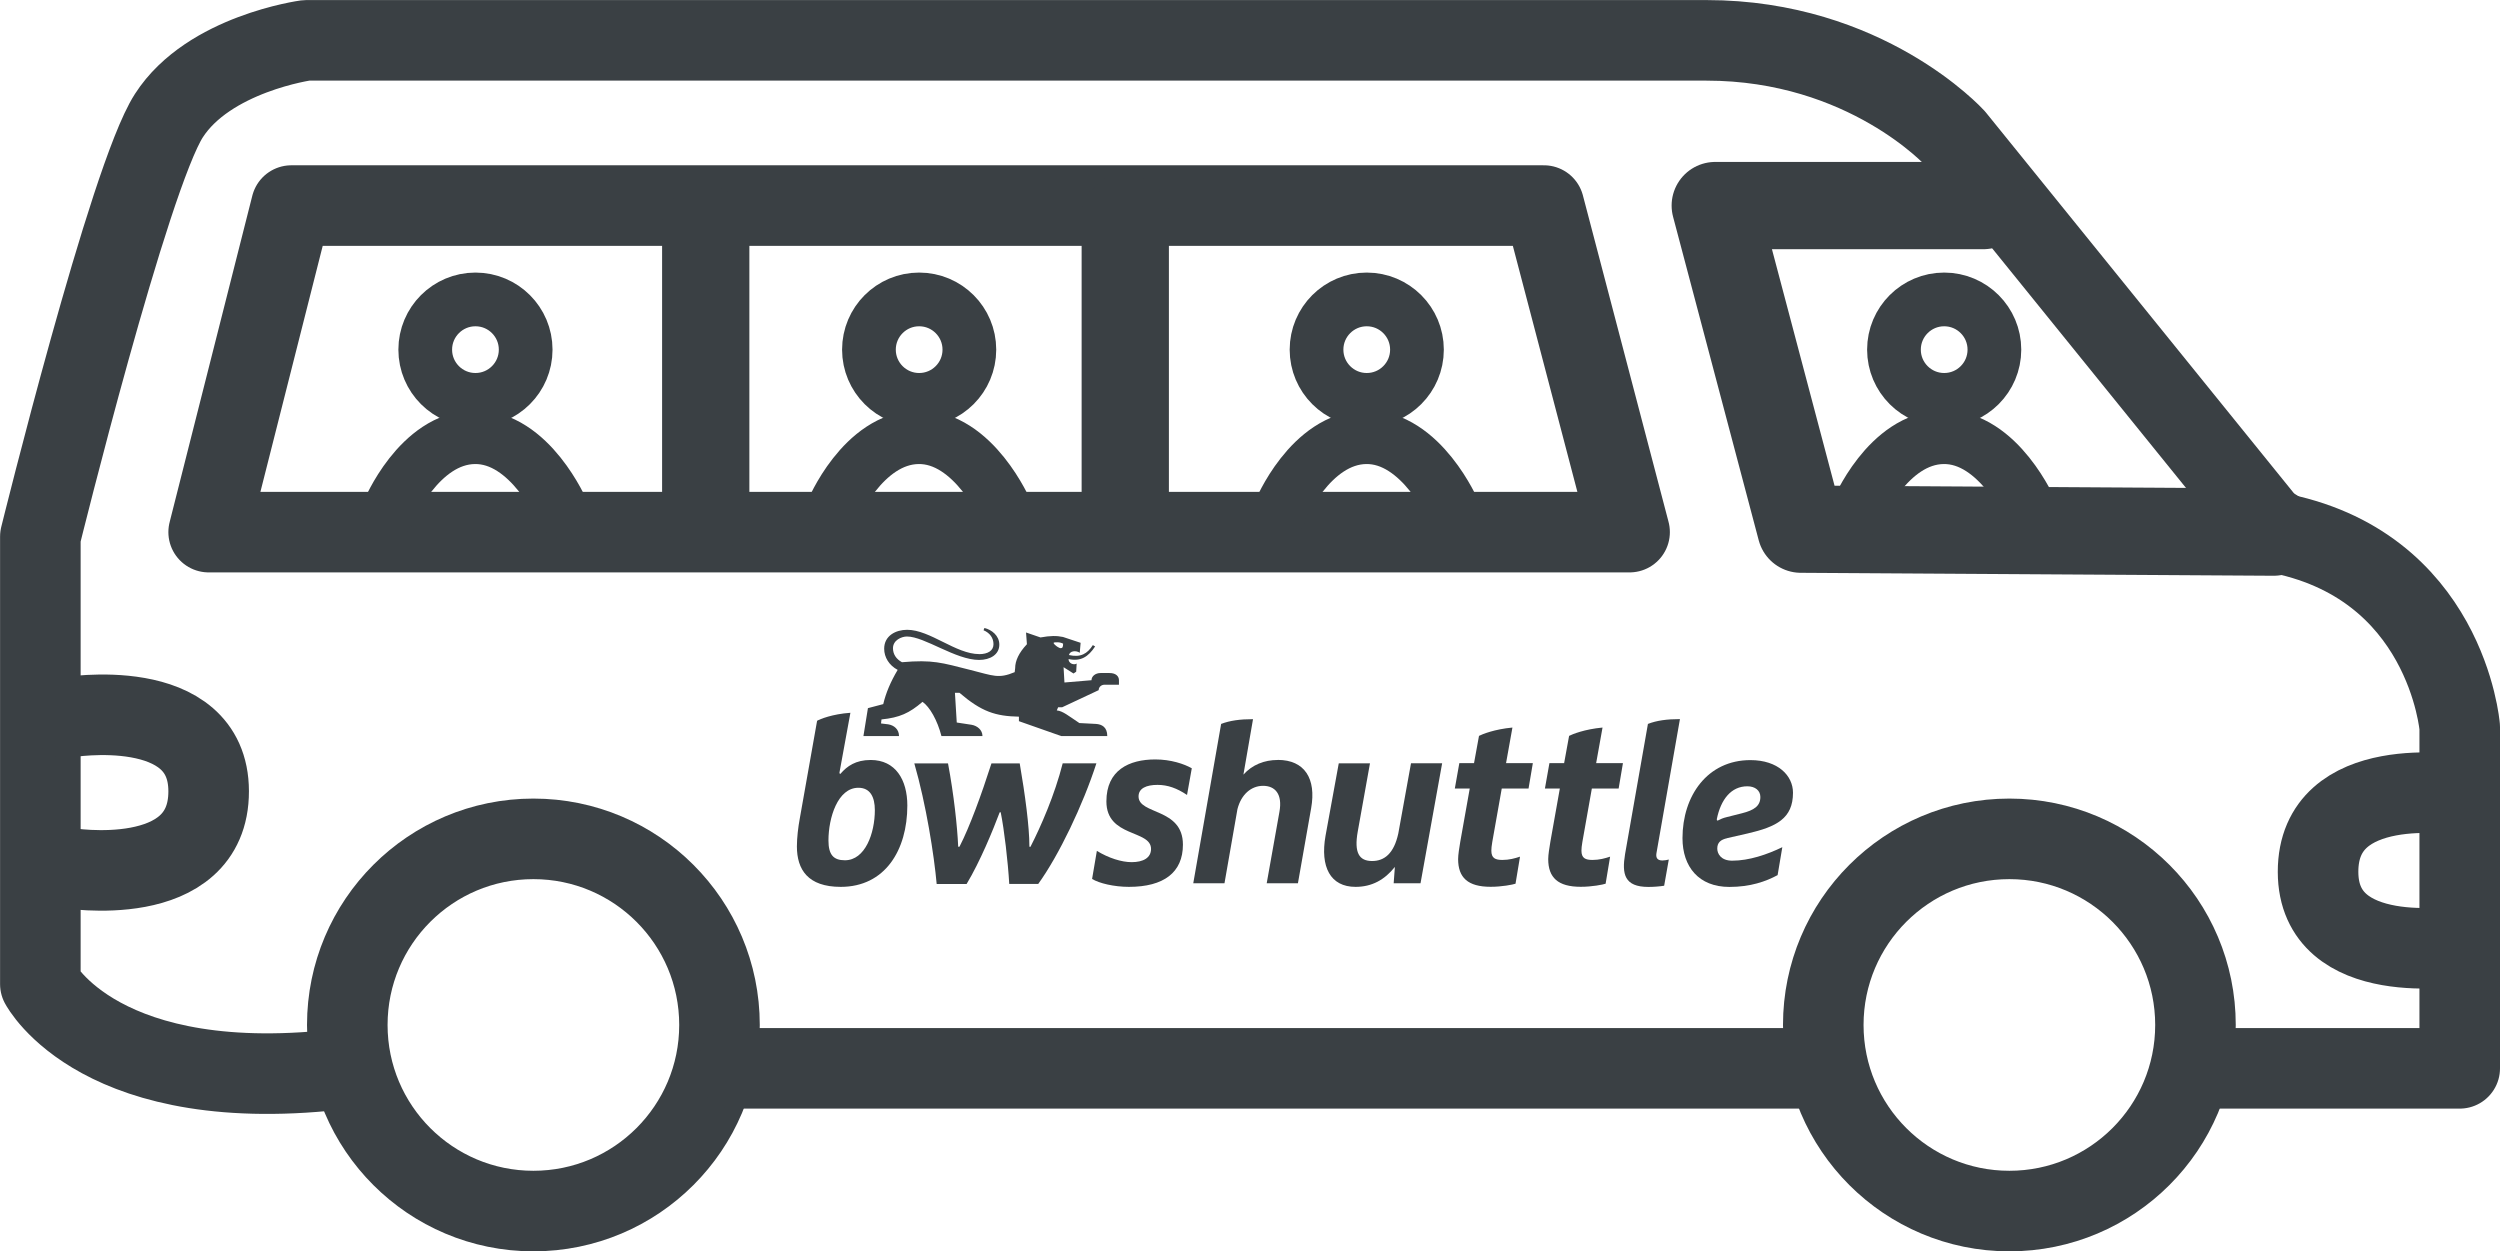 <?xml version="1.0" encoding="UTF-8"?>
<svg xmlns="http://www.w3.org/2000/svg" xmlns:i="http://ns.adobe.com/AdobeIllustrator/10.0/" version="1.1" viewBox="0 0 372.38 186.39">
  <defs>
    <style>
      .cls-1, .cls-2, .cls-3, .cls-4 {
        fill: none;
      }

      .cls-1, .cls-5 {
        stroke-width: 0px;
      }

      .cls-2 {
        stroke-width: 12px;
      }

      .cls-2, .cls-3, .cls-4 {
        stroke: #3a4044;
        stroke-linecap: round;
        stroke-linejoin: round;
      }

      .cls-3 {
        stroke-width: 8px;
      }

      .cls-5 {
        fill: #3a4044;
      }

      .cls-4 {
        stroke-width: 13px;
      }
    </style>
  </defs>
  <g id="Kreise">
    <circle class="cls-1" cx="189.06" cy="92.26" r="256"></circle>
  </g>
  <g id="Ebene_4" data-name="Ebene 4">
    <circle class="cls-2" cx="299.3" cy="152.67" r="27.72"></circle>
    <circle class="cls-2" cx="79.45" cy="152.67" r="27.72"></circle>
    <line class="cls-2" x1="271.58" y1="159.13" x2="109.62" y2="159.13"></line>
    <path class="cls-2" d="M327.03,159.13h39.35s0-50.82,0-50.82c0,0-1.98-24.42-27.72-29.04l-47.52-58.74s-13.2-14.52-36.96-14.52c-23.76,0-208.57,0-208.57,0,0,0-14.52,1.98-20.46,11.22-5.94,9.24-19.14,62.7-19.14,62.7v66.66s8.95,17.16,45.72,12.54"></path>
    <path class="cls-2" d="M366.38,118.43s-21.12-3.52-21.1,11.44c.02,14.54,21.1,11,21.1,11"></path>
    <polyline class="cls-4" points="295.42 30.62 255.49 30.62 268.25 78.82 338.66 79.26"></polyline>
    <polygon class="cls-2" points="229.97 30.62 43.4 30.62 31.08 79.26 242.73 79.26 229.97 30.62"></polygon>
    <g>
      <circle class="cls-3" cx="289.59" cy="52.08" r="7.48"></circle>
      <path class="cls-3" d="M302.57,76.24s-4.8-11.24-13.12-11.12-12.84,11.12-12.84,11.12"></path>
    </g>
    <g>
      <circle class="cls-3" cx="203.58" cy="52.08" r="7.48"></circle>
      <path class="cls-3" d="M216.57,76.24s-4.8-11.24-13.12-11.12c-8.32.12-12.84,11.12-12.84,11.12"></path>
    </g>
    <g>
      <circle class="cls-3" cx="136.91" cy="52.08" r="7.48"></circle>
      <path class="cls-3" d="M149.89,76.24s-4.8-11.24-13.12-11.12-12.84,11.12-12.84,11.12"></path>
    </g>
    <g>
      <circle class="cls-3" cx="70.82" cy="52.08" r="7.48"></circle>
      <path class="cls-3" d="M83.8,76.24s-4.8-11.24-13.12-11.12-12.84,11.12-12.84,11.12"></path>
    </g>
    <line class="cls-4" x1="167.61" y1="32.4" x2="167.61" y2="78.4"></line>
    <line class="cls-4" x1="105.12" y1="34.05" x2="105.12" y2="76.24"></line>
    <path class="cls-2" d="M9.98,129.29s21.12,3.52,21.1-11.44c-.02-14.54-21.1-11-21.1-11"></path>
    <g>
      <g>
        <g>
          <path class="cls-5" d="M125.04,115.08l1.63-8.91c-2.7.19-4.52.94-4.96,1.19l-2.57,14.5c-.25,1.32-.44,2.95-.44,4.21,0,3.45,1.63,6.03,6.53,6.03,6.59,0,9.92-5.46,9.92-12.12,0-3.83-1.76-6.78-5.46-6.78-2.26,0-3.52.94-4.46,2.01-.06.13-.19.06-.19-.13ZM127.86,117.34c1.76,0,2.45,1.38,2.45,3.33,0,3.45-1.44,7.47-4.46,7.47-1.7,0-2.45-.82-2.45-2.95,0-3.39,1.38-7.85,4.46-7.85Z"></path>
          <path class="cls-5" d="M150.32,131.66h4.33c3.08-4.27,6.65-11.74,8.66-17.96h-5.02c-1.19,4.71-3.26,9.42-4.77,12.37-.06.13-.19.13-.19-.06,0-2.83-.63-7.6-1.44-12.3h-4.21c-1.51,4.71-3.26,9.48-4.71,12.3-.06.19-.25.19-.25,0-.13-2.89-.63-7.6-1.51-12.3h-5.02c1.76,6.09,2.95,13.69,3.33,17.96h4.46c2.01-3.33,3.96-8.1,4.9-10.61.06-.13.13-.13.19,0,.5,2.45,1.07,7.28,1.26,10.61Z"></path>
        </g>
        <path class="cls-5" d="M158.01,96.55c-.27,0-.87-.4-1.07-.74v-.07c.07-.07.34-.07.54-.07.34,0,.6.07.87.2,0,.47-.07.67-.34.67ZM145.86,97.43c-3.49,0-7.32-3.62-10.74-3.62-1.68,0-3.42.87-3.42,2.82,0,1.28.74,2.48,2.01,3.15-1.07,1.81-1.75,3.42-2.15,5.1l-2.28.6-.67,4.16h5.3c0-1.01-.74-1.61-1.61-1.75l-1.07-.13.07-.6c2.69-.27,4.16-.94,6.11-2.62,1.07.74,2.22,2.75,2.82,5.1h6.11c0-.94-.81-1.54-1.61-1.68l-2.22-.34-.27-4.43h.67c3.29,2.82,5.37,3.49,8.86,3.56v.67l6.31,2.22h6.85c0-1.34-.81-1.75-1.68-1.81l-2.48-.13c-1.61-1.07-2.48-1.81-3.36-1.88l.2-.47h.6l5.44-2.55c0-.47.4-.81.87-.81h2.15v-.67c0-.54-.4-1.07-1.41-1.07h-1.34c-.74,0-1.34.47-1.34,1.07l-4.03.34-.13-2.28,1.48.94.4-.27.07-1.21c-.4.27-1.21,0-1.21-.67,1.81.4,2.95-.34,3.96-1.88l-.34-.2c-.81,1.28-1.81,1.88-3.56,1.48.13-.6,1.01-.74,1.61-.34l.13-1.48-2.62-.87c-.94-.2-1.88-.2-3.36.07l-2.15-.74.13,1.75c-1.21,1.28-1.75,2.48-1.75,3.56l-.07.6c-2.42,1.01-3.15.54-6.65-.34-4.23-1.07-5.57-1.54-10.14-1.14-.87-.47-1.34-1.21-1.34-2.08,0-1.21,1.28-1.75,2.08-1.75,2.62,0,7.25,3.49,10.74,3.49,1.68,0,3.02-.81,3.02-2.28,0-1.34-1.14-2.22-2.22-2.48l-.13.34c.94.4,1.48,1.14,1.48,2.08s-.81,1.48-2.15,1.48Z"></path>
      </g>
      <g>
        <path class="cls-5" d="M168.17,132.1c-2.25,0-4.47-.54-5.5-1.18l.71-4.18c1.75,1.07,3.68,1.68,5.18,1.68,1.72,0,2.89-.64,2.89-1.97,0-2.89-6.65-1.68-6.65-7.08,0-4.65,3.36-6.25,7.29-6.25,2.32,0,4.32.68,5.43,1.32l-.71,3.97c-1.5-1-2.86-1.5-4.4-1.5-1.64,0-2.82.5-2.82,1.72,0,2.75,6.61,1.68,6.61,7.18,0,4.15-2.86,6.29-8.04,6.29Z"></path>
        <path class="cls-5" d="M190.33,113.19c4,0,5.75,2.79,4.97,7.18l-1.97,11.19h-4.65l1.89-10.61c.5-2.72-.68-3.9-2.43-3.9s-3.25,1.25-3.82,3.47l-1.93,11.04h-4.65l4.15-23.73c1.29-.5,2.82-.71,4.75-.71l-1.43,8.26c1.32-1.47,3.11-2.18,5.11-2.18Z"></path>
        <path class="cls-5" d="M210.16,113.69h4.65l-3.22,17.87h-4l.18-2.43c-1.54,1.93-3.43,2.97-5.86,2.97-3.75,0-5.29-2.97-4.47-7.61l1.97-10.79h4.65l-1.82,10.15c-.57,3.18.21,4.4,2.14,4.4,1.82,0,3.25-1.11,3.9-4.11l1.89-10.44Z"></path>
        <path class="cls-5" d="M245.46,107.83c1.3-.51,2.85-.72,4.77-.72l-3.5,19.98c-.11.69.14,1.08.9,1.08.29,0,.69-.07.94-.14l-.69,3.9c-.65.11-1.59.18-2.35.18-3.58,0-3.97-1.91-3.47-4.91l3.4-19.36Z"></path>
        <path class="cls-5" d="M257.27,124.84l3.07-.7c4.26-.99,6.73-2.22,6.73-6.06,0-2.54-2.22-4.86-6.34-4.86-6.41,0-10.12,5.32-10.12,11.63,0,4.26,2.43,7.26,6.98,7.26,3.14,0,5.43-.81,7.19-1.76l.7-4.16c-2.26,1.09-4.93,2.01-7.47,2.01-1.69,0-2.22-1.06-2.22-1.8,0-.92.53-1.34,1.48-1.55ZM255.72,122.02c.6-2.96,2.15-4.9,4.55-4.9,1.16,0,1.94.63,1.94,1.59,0,1.34-.92,1.97-2.75,2.43l-2.22.56c-.6.14-.99.32-1.3.49-.14.07-.25.04-.21-.18Z"></path>
        <path class="cls-5" d="M218.92,117.46l-1.41,7.92c-.14.85-.32,1.94-.32,2.58,0,2.76,1.45,4.13,4.84,4.13,1.7,0,3.29-.32,3.71-.46l.67-4.03c-.74.25-1.63.49-2.61.49-1.06,0-1.66-.25-1.66-1.38,0-.32.04-.74.14-1.31l1.41-7.95h3.99l.64-3.78h-3.99l.95-5.3c-2.69.25-4.49.99-4.98,1.24l-.74,4.06h-2.19l-.67,3.78h2.23Z"></path>
        <path class="cls-5" d="M232.34,117.46l-1.41,7.92c-.14.85-.32,1.94-.32,2.58,0,2.76,1.45,4.13,4.84,4.13,1.7,0,3.29-.32,3.71-.46l.67-4.03c-.74.25-1.63.49-2.61.49-1.06,0-1.66-.25-1.66-1.38,0-.32.04-.74.14-1.31l1.41-7.95h3.99l.64-3.78h-3.99l.95-5.3c-2.69.25-4.49.99-4.98,1.24l-.74,4.06h-2.19l-.67,3.78h2.23Z"></path>
      </g>
    </g>
  </g>
</svg>
